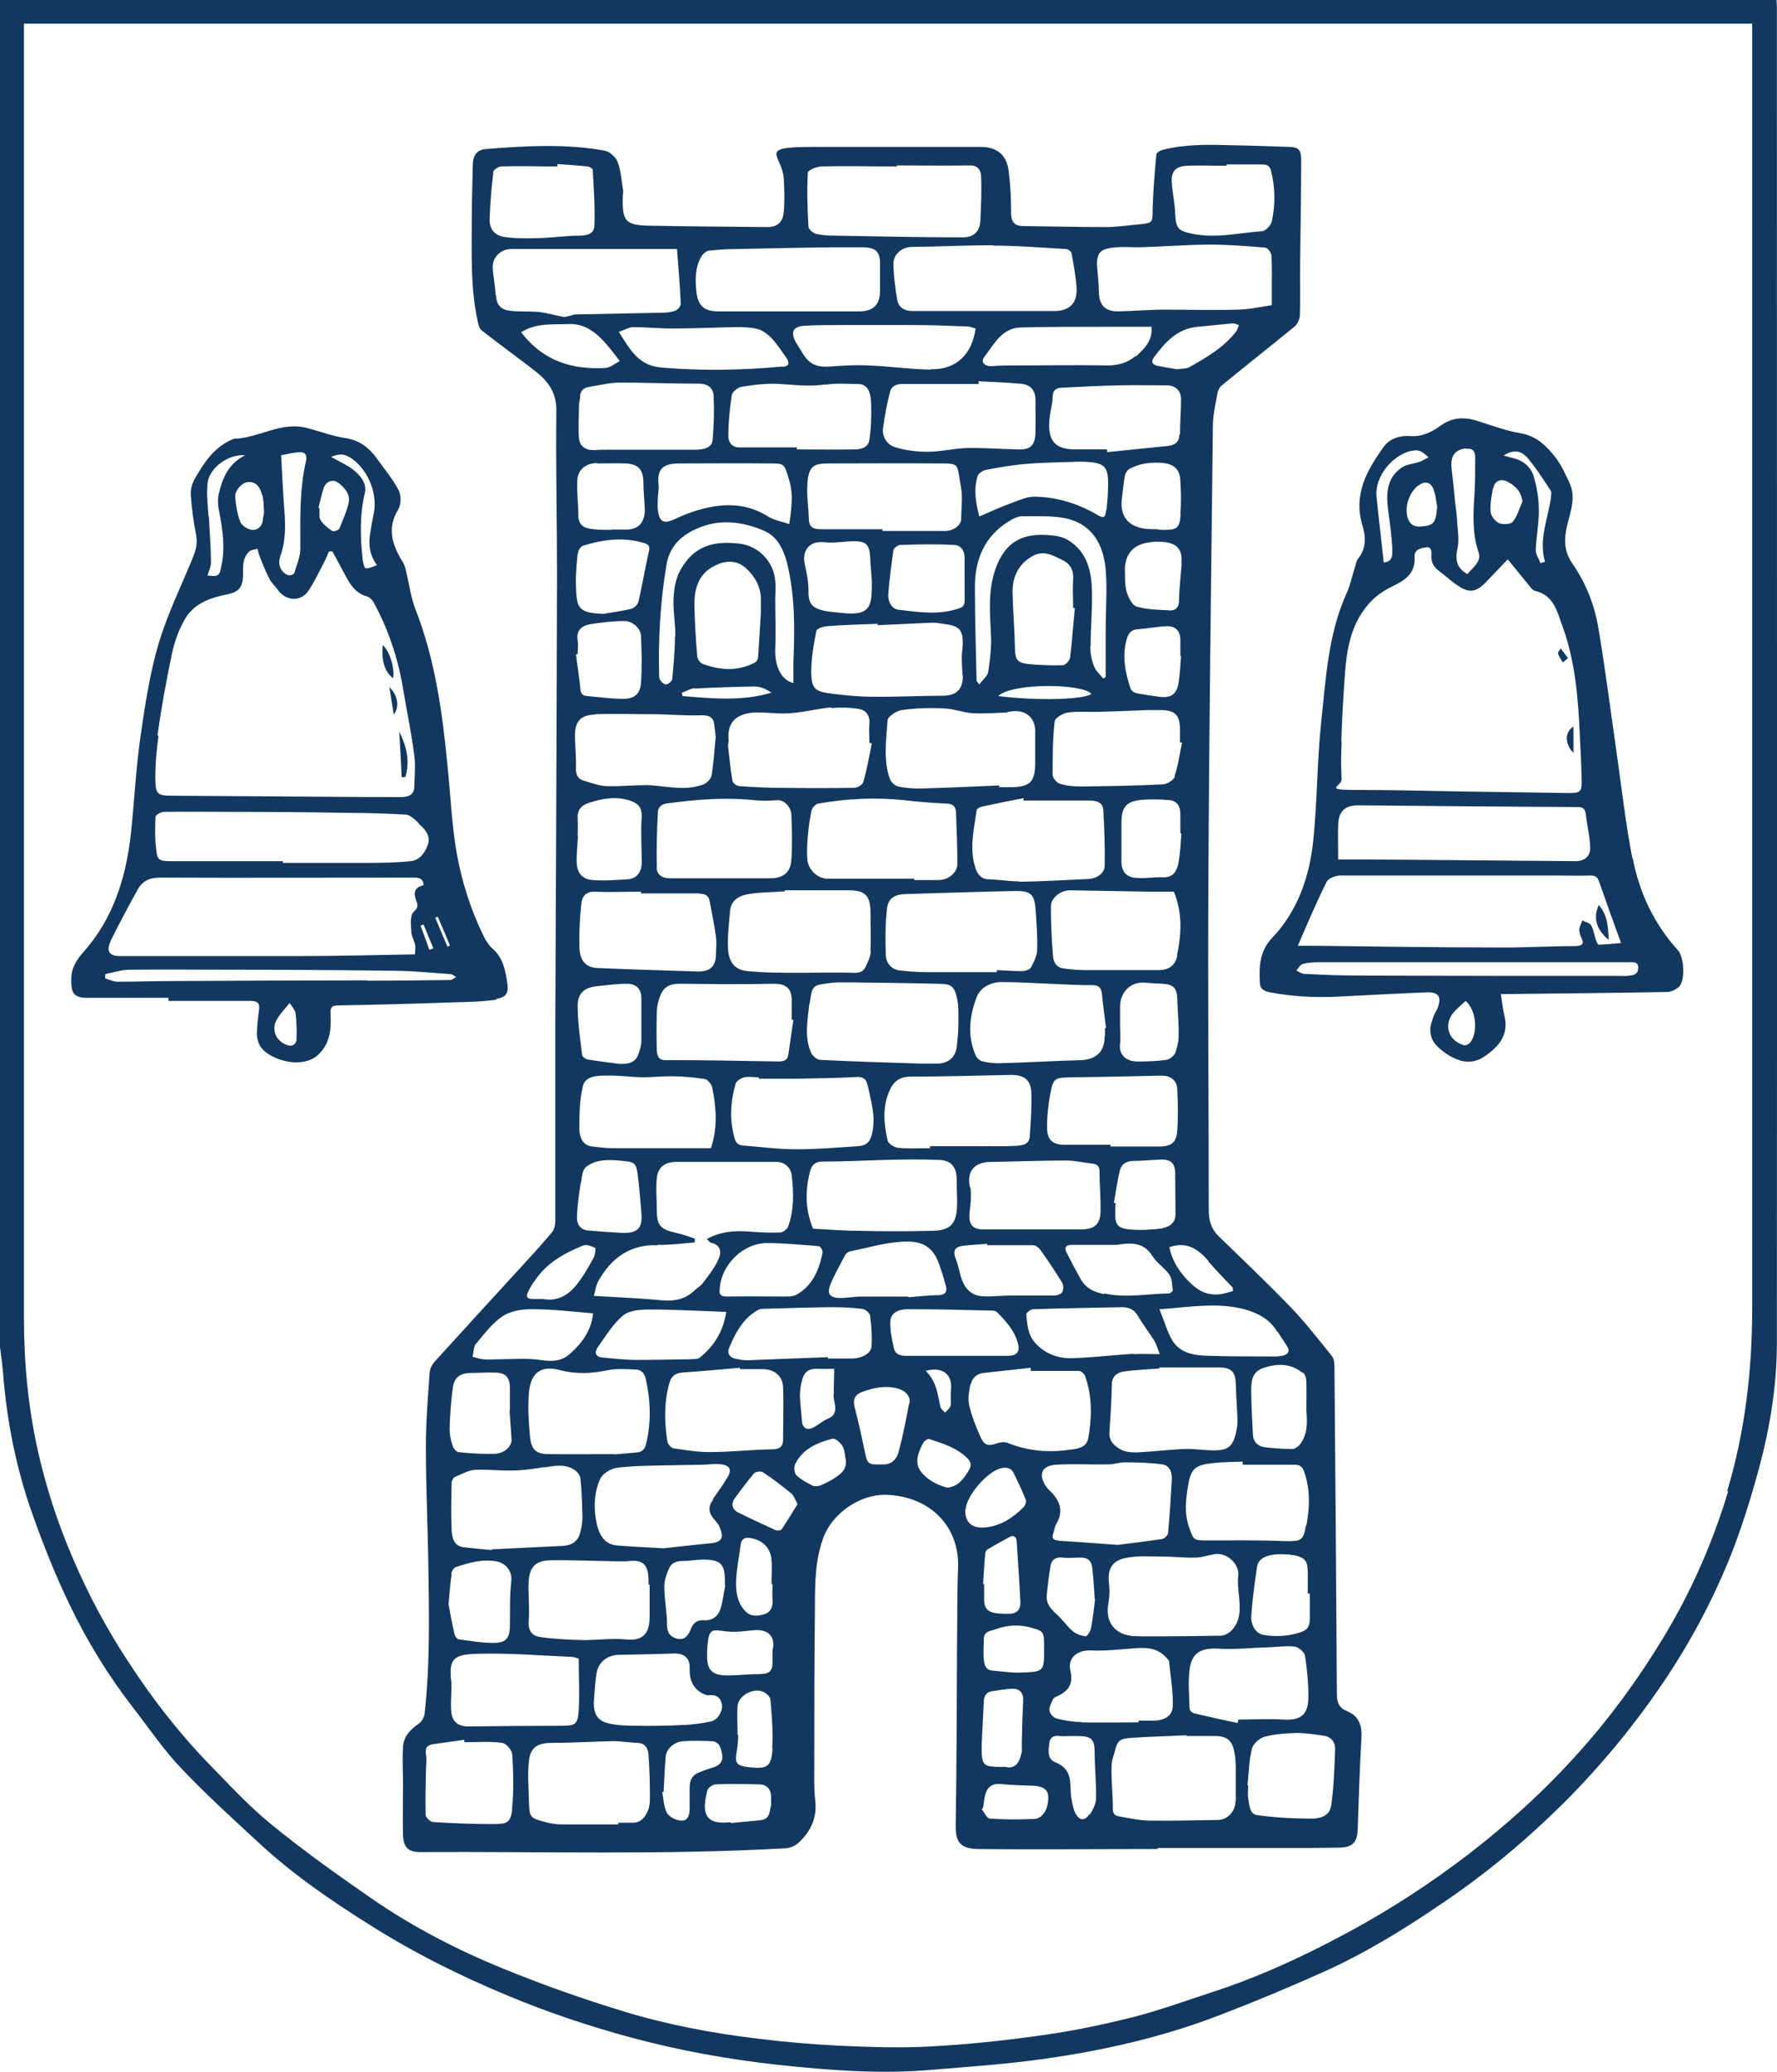 <?xml version="1.0" encoding="UTF-8"?>
<svg id="Layer_1" xmlns="http://www.w3.org/2000/svg" version="1.1" viewBox="0 0 686.41 800">
  <!-- Generator: Adobe Illustrator 29.3.1, SVG Export Plug-In . SVG Version: 2.1.0 Build 151)  -->
  <defs>
    <style>
      .st0 {
        fill: #12385f;
      }
    </style>
  </defs>
  <path class="st0" d="M686.36,3.31c0-.93,0-1.98-.13-3.31H0v520.09c.4,3.44.93,6.75,1.19,10.18,1.45,18.52,5.03,36.64,11.24,54.1,4.23,12.04,8.99,23.94,14.55,35.45,6.75,14.02,14.95,27.38,24.6,39.81,6.08,7.8,11.64,16.14,18.52,23.28,9.39,9.92,19.58,19.18,29.76,28.57,12.96,12.04,27.51,22.09,42.46,31.48,17.06,10.85,35.05,19.84,53.83,27.64,15.48,6.48,31.35,11.77,47.49,16.14,18.65,5.03,37.7,8.47,56.88,10.58,19.97,2.12,40.08,3.7,60.18,1.85,15.87-1.32,31.75-2.38,47.49-4.89,21.82-3.31,43.25-8.47,63.89-16.53,13.09-5.03,26.06-10.45,38.76-16.14,16.27-7.27,31.61-16.67,46.29-26.72,16.93-11.38,32.54-24.47,46.96-38.76,14.55-14.55,27.64-30.42,39.15-47.62,9.66-14.42,17.72-29.5,24.34-45.5,4.76-11.64,8.6-23.94,11.9-36.11,4.23-15.74,6.88-31.88,6.88-48.15.13-171.82,0-343.64,0-515.46M667.57,575.78c-6.08,20.11-14.42,39.15-25.4,57.14-9.66,15.87-20.5,30.69-32.94,44.44-12.7,14.15-26.72,26.85-41.8,38.49-14.81,11.38-30.29,21.43-46.69,30.29-16.93,9.13-34.26,17.2-52.64,23.15-10.18,3.31-20.24,7.01-30.69,9.66-11.11,2.78-22.35,5.16-33.6,6.75-14.55,2.12-29.36,3.7-44.05,4.5-11.77.66-23.54.26-35.32-.26-10.71-.53-21.43-1.45-32.14-2.78-17.46-2.12-34.92-5.42-51.72-10.58-15.61-4.76-30.95-10.18-46.16-16.4-17.86-7.27-35.05-16.14-50.92-27.12-13.36-9.26-26.59-18.65-39.15-28.97-8.6-7.01-16.14-15.34-23.94-23.28-11.64-12.04-21.82-25.26-30.95-39.28-8.33-12.7-15.48-26.06-21.43-40.08-5.82-13.49-10.32-27.38-13.49-41.67-3.7-16.67-5.29-33.73-5.29-50.92V9.13h667.57v496.28c0,23.94-2.78,47.49-9.66,70.37"/>
  <g>
    <path class="st0" d="M520.62,660.83c-3.97-1.45-4.23-4.1-4.23-7.41-.26-41.93-.53-83.86-.93-125.79,0-1.32-.13-3.04-1.06-4.1-5.03-6.22-9.92-12.57-15.48-18.39-9.13-9.52-18.65-18.52-28.17-27.78-2.91-2.78-3.84-6.22-3.84-9.92,0-42.59-.4-85.18-.13-127.77.26-58.46,1.06-116.8,1.72-175.26,0-3.57.79-7.27,1.45-10.85.26-1.59.66-3.7,1.85-4.63,9.39-7.67,18.91-15.21,28.31-22.88,1.06-.93,1.85-2.78,1.98-4.1.26-7.14,0-14.29.13-21.43.13-12.96.4-25.79.4-38.76,0-3.97-1.06-4.89-4.5-5.03-7.67-.26-15.34-.53-23.02-.66-8.73-.26-17.59-.4-26.19,1.85-.93.26-2.12,1.06-2.25,1.72-.66,7.41-1.32,14.81-1.45,22.22,0,3.57-.13,4.23-3.84,4.63-4.76.4-9.52,1.19-14.29,1.19-10.58,0-21.3-.26-32.01-.4-3.44,0-4.63-1.98-4.5-5.42,0-5.16-.26-10.45-.93-15.61-.66-6.35-4.5-9.52-10.71-9.52h-65.08c-21.69,0-11.77,2.91-11.11,12.17.26,4.36.4,8.6,0,12.96-.4,4.23-2.65,5.95-6.88,5.82-14.95-.13-29.76-.26-44.71-.53-9.52-.13-10.85-1.59-10.58-11.24,0-.79.26-1.59.13-2.38-.66-3.7-.79-7.54-2.12-10.98-.66-1.85-3.04-3.97-4.89-4.36-15.21-2.78-30.55-1.85-45.9-.66-3.57.26-5.03,2.38-5.16,6.08-.13,7.27-.4,14.42-.4,21.69,0,13.09-.53,26.19,2.38,39.15.26,1.06.53,2.25,1.19,2.91,6.88,5.42,14.02,10.58,21.03,16,4.89,3.84,8.2,8.33,8.07,15.21-.26,21.03.26,42.06.26,63.09-.13,57.8-.4,115.47-.66,173.28v76.45c0,1.59-.4,3.44-1.32,4.5-4.23,5.03-8.73,9.92-13.23,14.81-10.71,11.64-21.43,23.41-32.14,35.18-.93,1.06-1.72,2.65-1.85,4.1-.66,9.52-1.45,19.05-1.45,28.57,0,14.81.66,29.63.93,44.31.26,19.71.79,39.42-1.45,58.99-.13,1.32-1.19,3.04-2.38,3.84-3.31,2.25-5.82,5.03-5.95,9.13-.26,4.63,0,9.26,0,14.02,0,6.48-.13,12.83,0,19.31.13,5.29,1.98,7.01,6.75,7.01,46.96-.26,93.91,1.19,140.74-1.45,1.98,0,4.23-1.06,5.56-2.38,4.5-4.23,6.88-9.39,6.22-15.74-.26-2.38-.4-4.89-.4-7.27,0-22.49,0-44.97.26-67.46,0-9.13,0-18.39,3.31-27.25,3.57-9.39,14.15-16.67,24.21-16.4,17.06.53,28.31,12.3,27.78,28.04-.4,9.39-.26,18.91-.4,28.31-.13,23.81-.13,47.62-.53,71.43,0,5.82,1.32,8.86,8.6,8.99,23.15.26,46.29,0,69.44,0v-.4h51.72c5.95,0,12.04,0,17.99-.13,5.56,0,7.41-1.98,7.54-7.27.4-11.9.79-23.81,1.45-35.58.26-4.5-1.32-8.2-5.29-9.66M505.41,615.33h.53v7.67c.13,5.16-.26,6.48-5.29,7.8-3.97,1.06-8.33,1.19-12.43.53-3.31-.53-5.03-3.97-4.89-7.14.4-6.48,1.32-12.96,2.25-19.31.53-3.04,3.44-4.1,5.95-4.5,2.65-.4,5.56-.26,8.2.13,4.5.93,5.42,2.25,5.42,6.88v7.94M504.48,589c-1.06,6.08-1.98,6.22-8.47,6.08-9.92-.4-19.84-.26-29.63-.26-5.42,0-5.29,0-7.14-5.29-1.85-5.42-1.19-10.71-.26-16.14,1.06-6.48,2.91-7.8,10.05-8.47,3.7-.4,7.27-.4,10.98-.53v1.19h19.97c1.98,0,3.04.66,3.7,2.51,2.51,6.88,2.25,14.02.93,21.03M408.85,594.82c-1.85,0-2.78-.79-1.98-2.78.4-1.19.53-2.65,1.19-3.7,2.78-4.63,1.45-8.6-1.98-12.17-.66-.66-1.32-1.19-1.85-1.98-3.31-4.63-1.98-8.2,3.57-8.6,6.75-.4,13.49,0,20.24-.13,2.25,0,4.36-.79,6.48-.79,4.76,0,9.66.13,14.42.79,2.91.4,3.84,3.17,3.7,5.82-.4,6.88-.79,13.76-1.45,20.63,0,.93-1.45,2.25-2.38,2.38-6.35.93-12.7,1.72-17.06,2.25-8.99-.66-15.87-1.19-22.88-1.59M423,617.44c-.4,3.17-.79,7.27-1.59,11.38-.26,1.19-1.45,3.04-2.12,3.04-1.72-.26-3.7-.93-4.89-1.98-2.38-1.98-4.1-4.76-6.48-6.75-2.25-1.98-3.97-4.23-3.57-7.41.4-3.7.79-7.41,1.45-11.11.4-2.25,1.85-3.44,4.5-3.17,2.38.26,4.89,0,7.27,0,2.78,0,4.1,1.45,4.36,4.1.4,3.7.66,7.27.93,11.9M394.57,676.7c-.66,4.23-2.78,6.48-6.22,5.56h-.93c-8.07,0-8.33-.26-8.2-9.26.26-4.76.53-10.18.79-15.74,0-2.25.93-3.97,3.31-4.23,2.65-.4,5.42-.93,8.07-.93,2.38,0,3.97,1.59,3.84,4.36-.26,5.16-.4,10.32-.53,15.61v4.63M379.75,611.62c.26-3.7.4-7.54.79-11.24,0-.79.26-1.72.79-1.98,2.78-1.72,5.69-3.31,8.6-4.89,1.72-.93,2.65,0,2.78,1.59.53,7.94,1.06,15.74,1.45,23.68,0,3.17-1.72,4.5-4.89,4.36-1.19,0-2.38,0-3.7-.13-4.23-.4-5.56-1.98-5.42-6.08v-5.29h-.13M393.51,645.88c-3.44,0-6.88-.53-10.18-.79-2.78-.26-3.04-2.38-3.31-4.23-.26-2.65,0-5.29,0-7.94,0-3.17,2.65-3.04,4.63-3.84,4.76-1.72,9.52-1.85,14.29-.4,2.25.66,3.31,1.06,3.84,2.12s.53,2.78.53,5.95v.26c0,8.47,0,8.6-9.79,8.86M349.86,523.53c-2.25,0-3.97-.66-4.5-2.65-.79-3.44-1.59-7.14-1.45-10.58.13-3.7,3.7-4.76,6.61-4.76,10.98,0,21.82.26,32.8.53.66,0,1.45.26,1.85.66,3.7,3.7,7.14,7.54,8.2,12.83.53,2.51-.93,3.97-3.84,3.97h-39.68M367.05,542.97c-.13.93-1.32,1.72-1.98,2.51-.66-.79-1.72-1.45-1.85-2.38-1.06-4.76-1.45-9.79-5.69-13.76,6.75-1.85,10.58,1.59,9.79,7.67-.26,1.98.13,3.97-.13,5.95M280.15,612.28c-.66,3.04-.93,6.08-1.85,8.99-.93,2.91-3.31,4.63-6.35,4.36-2.91-.13-4.23,1.19-5.16,3.57-.93,2.38-2.38,4.23-5.16,3.57s-3.97-2.38-3.97-5.42c0-4.89-1.06-9.79-1.06-14.81,0-2.25.79-4.5,1.72-6.61.79-2.25,2.65-3.17,5.29-3.17s5.29-.53,7.94-.53c6.75,0,8.47,1.59,8.47,8.33v1.72h.4M275.52,578.95c-2.12,3.04-2.12,5.16,1.19,8.73,1.19,1.32,1.98,3.44,2.12,5.16,0,2.25-1.98,2.78-3.97,3.04-6.88.66-13.62,1.45-18.52,1.98-7.27-.4-12.43-.66-17.59-1.06-4.36-.26-6.88-2.78-8.2-8.2-1.32-5.95-1.19-12.04,1.32-17.59.93-1.98,4.1-3.97,6.48-4.23,5.95-.79,12.04-.79,18.12-.93,4.89-.13,9.79-.13,14.68-.26,2.51,0,5.03-.53,7.54-.13,3.17.4,4.1,2.12,2.38,4.89-1.72,2.91-3.7,5.69-5.69,8.47M174.2,648.79c-.53-7.41.13-9.92,9.66-10.18,12.43-.4,24.87.66,37.17,1.19.79,0,1.45.4,2.51.66,0,6.88.4,13.49,0,20.11-.4,5.42-1.45,5.82-6.75,5.82-12.04,0-23.94.13-35.98.26-3.7,0-6.08-1.72-6.48-5.56-.4-4.1.26-8.2,0-12.3M208.72,632.12c-3.17-.4-4.76-2.38-4.5-6.08.4-5.16-.26-10.45,0-15.61.4-5.42,2.78-7.8,8.2-7.94,8.6-.13,17.33.26,25.93.4h3.7c6.22-.93,8.47,1.06,8.47,7.67v1.32h.4v12.57c0,5.42-1.85,9.39-9.13,8.6-5.42-.53-10.98.26-16.4.26-5.56-.13-11.24-.4-16.67-1.19M437.82,522.74c-7.94.53-15.74,1.45-23.68,1.72-5.56.13-10.58-1.72-14.42-6.08-2.78-3.17-2.91-7.14-3.31-10.85,0-.66,1.72-1.98,2.65-1.98,11.38-.4,22.88-.53,34.26-.79,2.91,0,4.89.93,6.35,3.57,1.85,3.17,4.23,6.22,6.22,9.39.79,1.32,1.19,2.91,2.12,5.16-3.97,0-7.14-.13-10.18,0M470.75,528.03c5.03,0,6.48,1.72,6.61,6.48.13,4.76.53,9.52.66,14.29,0,1.45-.26,2.91-.53,4.23-1.32,5.56-3.04,7.01-8.6,7.01-3.7,0-7.54-.66-11.24-.53-6.22.26-12.57,1.06-18.78,1.32-1.98,0-4.1-.13-5.82-1.06-2.51-1.32-4.76-3.31-4.5-6.75.4-6.08.79-12.17.93-18.25,0-3.17,1.85-4.76,4.5-5.16,4.63-.66,9.26-.79,13.89-1.19v-.4h22.88M359.38,443.37c-4.1,0-8.2.26-12.3-.13-1.59-.13-3.97-1.59-4.23-2.91-1.45-6.48-2.12-13.09.93-19.58,1.59-3.44,4.1-5.03,8.07-5.03,12.83,0,25.79-.4,38.62-.66,5.29,0,7.8,1.98,7.94,7.27.13,5.56-.26,11.11-.66,16.67-.26,3.04-3.04,3.31-5.16,3.44-4.36.26-8.86.13-13.36.13h-19.97v.66M270.1,345.1c2.12,0,3.57.66,3.97,2.65.93,4.76,1.85,9.39,2.51,14.15.26,2.12,0,4.23,0,6.35,0,4.89-2.25,7.01-7.27,6.88-12.7-.4-25.53-.79-38.23-1.32-4.76-.13-7.14-2.65-7.27-8.33-.13-5.56.13-11.24.79-16.93.26-2.25,1.72-4.36,5.03-4.23,5.95.26,12.04,0,17.99,0v.66h22.62M260.71,245.76c0,5.56-.53,10.98-1.06,16.53,0,.79-1.98,2.25-2.65,1.98-1.06-.26-2.38-1.85-2.38-2.78-.4-14.42.4-28.84,2.78-43.12,1.06-6.75,4.89-10.98,10.98-13.89,8.99-4.23,17.72-3.31,26.59.4,5.29,2.25,7.54,7.01,8.99,12.3,3.17,12.7,3.04,25.53,2.51,38.36v8.2c-5.56-1.32-7.27-8.07-7.01-13.36.26-6.22,0-12.3,0-18.52,0-2.51.26-5.03,0-7.54-.53-7.27-6.35-13.62-14.02-14.42-9.39-1.06-17.33.53-22.75,10.45-1.72,3.17-2.38,7.14-2.51,10.85-.26,4.89.79,9.66.66,14.55M254.36,186.9c-.53-5.69,1.59-7.94,8.07-7.94,11.64,0,23.28-.13,34.92,0,5.56,0,5.56.13,7.14,5.29,1.72,5.16,1.72,9.13.4,18.12-2.78-.93-5.69-1.45-7.94-2.78-8.47-5.42-17.46-5.42-26.72-2.78-3.44.93-6.88,2.38-10.05,3.84-3.7,1.59-5.29.93-5.95-2.91-.26-1.59-.26-3.31-.13-5.03,0-1.85.53-3.84.26-5.56M426.71,399.99c0,6.08-3.17,9.13-9.26,9.39-10.58.26-21.03.93-31.61,1.19-2.12,0-4.5-.26-6.48-.79-1.06-.26-2.25-1.45-2.65-2.65-3.17-7.54-2.12-15.21.66-22.35,1.45-3.57,5.42-5.56,9.52-5.56,6.22,0,12.43.4,18.65.66,5.56.26,10.98.53,16.53.53,2.38,0,3.31,1.06,3.57,3.31.4,4.36,1.06,8.86,1.59,13.23h-.4v3.04M319.43,339.28c-3.44,0-7.14-3.31-7.54-7.14-.26-2.91-.13-5.95.13-8.99.26-3.44.79-6.88,1.45-10.18.26-1.06,1.59-2.51,2.51-2.65,11.11-1.98,22.22-2.51,33.46-1.32,5.42.66,10.98,1.06,16.53,1.32,2.25.13,3.17,1.19,3.31,3.31.26,6.61.53,13.36.53,19.97,0,3.31-3.31,6.08-7.01,6.22h-9.66v-.53h-33.6M336.37,367.05c0,2.12-1.06,4.23-1.98,6.22-.93,2.12-2.78,2.51-5.29,2.38-6.61-.26-13.23,0-19.97,0s-13.49,0-20.24-.66c-4.89-.4-7.27-3.17-7.67-8.47-.26-4.89.4-9.92.79-14.81.4-4.36,3.84-5.95,7.27-6.48,4.63-.79,9.26-.66,13.89-1.06v-.4h24.6c6.48,0,8.47,2.12,8.47,8.6,0,4.89.26,9.79,0,14.68M371.95,260.84c0,5.29-2.38,7.67-7.54,7.8-9.13,0-18.25.53-27.25.4-5.29,0-10.58-.53-15.87-1.19-6.48-.79-7.8-1.85-7.94-8.2,0-5.29.93-10.71,1.98-16,.13-.93,2.65-1.72,4.1-1.85,6.48-.53,13.09-.66,19.58-.93v.53c6.88-.26,13.76-.66,20.63-.93h1.72c7.8,1.19,11.51.53,10.32,10.85-.4,3.17,0,6.48.13,9.66M342.58,351.05c.53-4.36,3.04-5.69,7.41-5.82,14.15-.4,28.44-.93,42.59-1.19,5.42,0,7.01,1.32,7.41,6.88.4,5.16.79,10.45.66,15.61,0,2.38-1.19,4.76-2.38,7.01-.53.93-2.38,1.45-3.57,1.45-3.17,0-6.48-.26-9.66-.4v.79h-26.98c-3.57,0-7.14-.26-10.58-.66-3.17-.4-5.16-2.91-5.29-5.56-.26-5.95-.26-12.04.4-17.86M393.64,340.33c-3.84,0-7.67-.66-11.64-.79-2.91,0-4.36-1.85-5.16-4.23-2.51-7.41-.66-14.95.4-22.35,0-.66,1.19-1.32,1.98-1.45,5.29-1.19,10.71-2.25,16.14-3.31v.93h25.4c2.78,0,5.16.66,5.42,3.57.4,7.14.66,14.29.53,21.56,0,3.04-3.17,5.03-6.35,5.16-8.86.4-17.72.93-26.59,1.06M414.67,234.78h.53c-.66,6.35-1.06,12.83-1.85,19.18-.13,1.06-1.85,2.91-2.78,2.91-4.63.13-9.26,0-13.89-.53-3.97-.53-4.5-1.98-4.63-5.95-.13-7.27-.79-14.55-.93-21.82,0-6.08,2.38-10.85,7.8-13.89,4.23-2.38,7.94-.13,11.51,1.59,3.04,1.45,4.36,3.97,4.1,7.54-.26,3.7,0,7.27,0,10.98M421.55,267.98c-3.31,2.25-21.3,2.65-35.98.79,5.56-5.29,33.33-4.76,35.98-.79M421.28,249.6c0-7.01.66-14.02.53-20.9-.13-7.94-1.72-15.61-9.39-20.24-1.85-1.06-4.1-1.59-6.22-1.72-10.98-1.19-17.99,2.25-21.82,13.36-2.78,8.33-1.98,16.8-1.59,25.4.26,4.63-.4,9.26-1.06,13.89-.26,1.72-2.12,3.04-3.44,4.89-.66-.93-1.06-1.19-1.06-1.45-.26-12.04-.66-24.07-.66-36.11,0-10.45,3.57-19.58,13.09-25.4,1.59-1.06,3.57-1.98,5.42-1.98,5.56,0,11.11-.26,16.53.79,10.32,2.25,14.55,10.05,15.48,19.71.66,7.67,0,15.48,0,23.28v18.25c-.26.26-.53.4-.93.66-1.19-1.59-2.91-2.91-3.57-4.76-.93-2.38-1.45-5.16-1.45-7.8M427.24,197.08c-.26,3.04-1.06,3.17-3.84,1.45-7.41-4.23-15.34-6.61-23.81-6.75-3.04,0-6.08,1.45-8.99,2.51-4.1,1.45-8.07,3.31-12.3,5.16-1.45-5.42-2.25-10.58-.66-15.61.26-1.06,1.98-2.12,3.17-2.38,5.42-1.06,10.85-1.98,16.27-2.38,6.35-.53,12.57-.53,18.91-.79h3.04c7.67.4,9.13,1.72,8.99,9.26,0,3.17-.26,6.35-.66,9.52M389.14,274.86c.93,0,1.72-.26,2.65-.26,4.63-.26,8.07,2.78,8.07,7.54v12.96c-.13,6.75-1.98,8.6-8.6,8.86h-5.29v-.66c-10.32.4-20.5.93-30.82,1.19-2.78,0-5.56-.26-8.2-.79-1.19-.26-2.65-1.59-3.17-2.78-2.65-7.41-1.45-15.21-.93-22.75,0-1.45,3.44-3.7,5.42-3.97,5.29-.79,10.85-.93,16.27-.66,3.7.13,7.41,1.59,11.11,1.85,4.5.26,8.99-.13,13.49-.26M372.61,223.54h0v8.33c0,1.98-.79,2.65-2.51,3.17-7.67,2.51-15.34,1.32-23.02.4-2.65-.26-4.1-3.17-3.97-5.82.4-5.69,1.19-11.38,1.98-17.06,0-.79,1.59-1.98,2.51-2.12,7.01-.26,13.89-.4,20.9,0,2.38,0,4.1,1.98,4.1,4.89v8.33M371.29,200.39c0,2.38-3.04,4.63-6.08,4.63h-24.34v-.66h-23.68c-2.91,0-4.63-.66-4.76-3.84-.13-5.16-1.06-10.32-.4-15.34.66-5.29,2.65-6.22,7.94-6.22,13.89,0,27.78-.13,41.67,0,9.52,0,7.8-.26,9.52,8.86.79,4.1.13,8.33.13,12.57M318.51,209.39c3.84.4,7.67-.4,11.64-.4,4.36,0,5.69,1.45,5.95,5.82.13,3.44.53,6.88.66,9.66,0,9.26,0,13.62-11.9,12.17-2.51-.26-5.16-.4-7.54-1.06-4.23-1.19-5.16-3.31-5.03-7.8,0-3.17-.66-6.35-1.32-9.39-1.32-5.16,1.06-9.79,7.67-8.99M321.15,273.4c3.57-.26,7.27-.26,10.85.4,2.65.53,4.1,2.65,3.84,5.82-.26,2.38,0,4.89,0,7.27.26,0,.66.13.93.13-1.06,5.03-1.85,10.05-3.31,14.95-.26,1.06-2.25,2.25-3.57,2.25-9.26.13-18.65.13-27.91,0-5.42,0-10.85-.26-16.27-.66-1.06,0-2.65-1.19-2.78-1.98-.79-4.5-1.19-9.13-1.72-13.76,0-.66.26-1.32.26-1.98-.79-7.01,3.17-10.45,10.32-10.71,4.5-.13,9.13.66,13.62.26,5.29-.4,10.45-1.72,15.61-2.25M293.77,236.9h.13c-.4,5.69-.66,11.24-1.06,16.93,0,.79-.79,1.85-1.45,2.12-6.48,3.31-13.23,2.91-19.97.4-1.06-.4-2.12-1.98-2.12-3.17-.53-6.35-.93-12.83-1.06-19.31-.13-7.01,1.85-13.09,9.13-16,4.1-1.72,8.07-1.19,11.24,1.98,3.57,3.44,5.56,7.67,5.29,12.7v4.36M268.38,265.87c7.8-.4,15.48-.66,23.28-.79,2.12,0,4.36,1.06,6.35,2.38-11.51,3.44-22.88,2.25-34.39,1.32,0-.4-.13-.79-.26-1.32,1.72-.53,3.31-1.59,5.03-1.72M291.39,308.99c2.91.26,5.82.26,8.6,0,3.31-.26,5.56,3.04,5.69,5.42.26,5.82.4,11.77,0,17.59-.26,4.89-3.17,7.14-8.07,7.14h-39.02c-2.78,0-4.89-1.45-4.89-3.97-.13-7.01,0-14.15.4-21.16,0-2.38,1.32-3.57,3.97-3.84,10.98-1.45,21.96-2.38,33.2-1.19M230.55,380.81c3.84-.4,7.67-.93,11.64-.93,3.7,0,5.56,2.12,5.56,5.56v16.27c0,1.85-.53,3.7-1.19,5.42-1.19,3.44-4.1,3.7-7.14,3.7-4.1-.53-8.33-1.06-12.43-1.72-.79-.13-1.98-1.06-2.12-1.72-.79-6.35-1.72-12.7-1.72-19.05,0-4.89,2.65-7.01,7.41-7.54M225.13,419.43c.93-3.97,5.56-4.1,8.99-4.1,4.63-.13,9.26.53,13.89.66,3.57,0,7.27-.4,10.85-.4,4.5,0,8.99.4,13.36,1.06,1.19.13,2.65,2.12,2.91,3.31,1.45,7.54,2.25,15.08-.53,23.41h-38.23c-2.51,0-5.03-.4-7.54-.66-3.84-.4-4.89-3.57-5.03-6.35,0-5.56,0-11.38,1.32-16.67M257.14,409.38c-2.91,0-3.31-1.85-3.44-3.84-.13-4.76-.13-9.52,0-14.29,0-1.72.26-3.57.79-5.16,1.45-5.03,3.84-6.35,8.99-6.22,11.77.13,23.54.26,35.32,0,4.76,0,7.27,1.59,7.01,7.27v6.61h.66c-.66,4.5-1.32,9.13-1.98,13.62-.26,1.98-1.72,2.51-3.7,2.51-14.55-.26-29.1-.53-43.65-.53M284.12,418.51c.26-1.06,1.98-2.12,3.31-2.51,1.85-.4,3.7,0,5.69,0v.53h14.95c7.67-.13,15.34-.26,22.88-.66,2.65-.13,3.7.93,4.23,3.31,1.32,6.22,3.31,12.3,1.59,18.91-.79,3.17-2.51,4.36-5.42,4.5-7.8.53-15.74,1.19-23.54,1.19s-13.89-.93-20.77-1.45c-1.98-.13-2.78-1.06-3.31-2.91-1.98-7.01-1.59-14.02.4-20.9M316.92,409.25c-1.32,0-3.04-1.45-3.57-2.65-2.51-5.56-1.59-11.51-.93-17.33,0-.79.26-1.45.4-2.25.93-6.48,1.06-6.61,7.67-7.41,2.91-.4,5.95-.26,8.99-.26,10.98.13,21.96.26,32.94.53,4.89,0,6.22.79,7.27,5.69.66,2.91.53,6.08.53,9.26s-.26,5.56-.53,8.33c-.26,4.89-3.17,7.67-8.07,7.54h-5.95c-12.96-.4-25.93-.79-38.89-1.45M374.72,458.58c-1.45-6.08,1.45-9.79,7.8-9.92,9.79-.13,19.58-.53,29.23-.53,3.44,0,6.75.79,10.18,1.19,1.72.13,2.78.93,2.78,2.91,0,5.16.53,10.45.4,15.61-.13,5.03-2.51,6.88-7.54,6.88h-37.96c-3.44,0-5.16-1.59-5.16-5.03,0-1.98.4-3.97.53-5.95,0-1.72.13-3.57-.13-5.16M381.34,480.28v.53h17.59c.93,0,2.12.79,2.78,1.59,3.04,4.23,5.95,8.6,8.6,12.96.53.93.53,2.65,0,3.57-.4.79-1.98,1.32-3.04,1.32h-16.67c-3.84,0-7.54.53-11.24.26-4.5-.26-7.01-3.44-8.2-7.54-.66-2.38-1.19-4.89-2.12-7.27-1.06-2.91,0-4.23,2.78-4.63,3.17-.4,6.35-.53,9.66-.79M426.57,499.72c-3.97-.79-7.14-2.25-9.13-5.82-1.85-3.31-3.7-6.75-5.42-10.18-1.06-2.12-.26-3.04,2.12-3.04h17.33c6.88-1.19,10.71-.26,13.62,4.23,1.72,2.78,4.76,4.63,6.61,7.27,1.06,1.59,1.06,3.97,1.32,6.08,0,.4-1.06,1.19-1.59,1.19-8.33.13-16.53,1.85-24.87,0M449.19,474.32c-4.23.53-8.6.79-12.83.4-4.89-.4-5.82-2.12-5.56-7.14,0-.93,0-1.98.13-3.04-.26,0-.53,0-.66-.13.79-4.23,1.32-8.6,2.38-12.7.66-2.38,2.65-3.44,5.42-3.44,3.57,0,7.01-.4,10.58-.53,3.7,0,5.29,1.59,5.29,5.29,0,5.29.13,10.58.13,15.87,0,3.17-2.25,4.89-5.03,5.29M447.34,442.71h-18.39v-.66h-17.59c-4.36,0-6.75-1.59-6.88-6.08s.4-9.13,1.19-13.49c1.19-6.22,1.72-6.35,8.07-6.48,11.64-.13,23.28-.4,34.92-.66,3.31,0,5.82,1.59,6.08,5.03.26,5.42.4,10.85,0,16.27-.4,4.76-2.38,6.08-7.27,6.08M453.82,406.73c-.4,1.06-1.98,2.25-3.17,2.51-3.7.53-7.54.66-11.24.66s-7.41-1.98-6.75-7.01c.26-2.12,0-4.5,0-6.61h0v-7.94c.26-5.82,4.5-9.52,10.18-8.86,2.12.26,4.23.26,6.35.4,4.1.26,5.42,1.72,5.56,5.82.13,4.76.66,9.52.53,14.29,0,2.38-.66,4.76-1.45,7.01M454.75,369.04c-.79,3.84-3.31,5.56-7.14,5.56h-28.31c-2.91,0-5.69-.26-8.6-.66s-3.84-2.78-3.97-5.03c-.53-6.35-.79-12.57-.79-18.91,0-3.31,3.7-6.22,7.41-6.22,10.32.13,20.63.4,30.95.53h9.13c3.44,8.33,2.91,16.53,1.19,24.73M455.28,332.93c-.66,3.17-1.85,6.08-6.22,5.82-3.31-.13-6.61.53-9.92.26-3.97-.13-5.95-2.51-5.95-6.08v-15.21c0-6.08,1.85-8.33,7.8-8.86,3.57-.26,7.27-.26,10.85.13,2.78.26,4.1,2.38,4.1,5.16v7.67h.4c-.26,3.57-.4,7.27-1.06,10.85M453.82,299.86c-.53,1.45-3.17,3.04-4.89,3.04-10.58.53-21.03.66-31.61.79-2.65,0-5.42-.26-7.94-1.06-1.19-.4-2.78-2.25-2.78-3.44,0-6.88,0-13.76.79-20.63.13-1.32,3.17-3.17,5.16-3.44,3.7-.53,7.54-.13,11.24-.26,6.48-.13,12.83-.4,19.31-.66h5.69c5.16.13,6.88,1.98,7.01,7.14v5.29c.26,0,.53.13.79.13-.93,4.36-1.45,8.73-2.91,12.96M456.2,253.3c-.26,3.44-.4,6.88-.93,10.18-.66,4.63-3.04,6.22-7.54,5.56-2.91-.4-5.69-.79-8.47-1.32-.93-.13-2.25-.93-2.51-1.72-2.12-6.35-3.44-12.83-1.45-19.44.66-2.12,1.72-3.44,4.1-3.57,3.84-.26,7.67-1.06,11.51-1.19,3.17,0,4.89,1.85,5.03,4.89v6.61h.4M456.47,217.45c-.4,4.89-.93,9.66-1.06,14.55,0,2.51-1.32,3.84-3.57,3.7-4.23-.26-8.6-.26-12.7-1.45-1.85-.53-3.31-3.57-3.97-5.82-.79-2.78-.53-5.95-.66-8.86.26-6,3.48-9.39,9.66-10.18,1.59-.26,3.31-.26,5.03-.13,5.56.4,7.67,3.04,7.14,8.33M456.07,198.54c-.4,5.56-1.45,6.08-6.88,6.08-.79,0-1.59-.13-2.25-.26h0c-1.72,0-3.31,0-5.03-.26-6.22-.93-9.26-4.89-8.6-11.24.4-3.04.66-6.08,1.19-9.13.13-.93.93-2.12,1.72-2.65,4.23-2.25,8.73-2.78,13.49-2.25,3.97.53,6.08,2.65,6.22,6.75.26,4.23.4,8.6,0,12.83M455.54,167.85c0,3.04-1.98,4.1-4.5,4.36-7.8.79-15.61,1.59-23.41,2.38v-1.06h-12.3c-8.99,0-10.85-4.5-9.79-12.96.26-2.38,1.06-4.76,1.06-7.14,0-2.51,1.06-3.57,3.17-3.7,7.54-.4,15.21-.79,22.88-.93,5.95-.13,12.04,0,17.99,0,3.44,0,5.56,1.98,5.56,5.42,0,4.5-.4,9.13-.4,13.62M438.61,137.43c-2.91,2.65-6.75,3.7-10.98,3.7-12.3-.26-24.73,0-37.04,0-2.38,0-4.89,0-7.27.26-3.17.13-4.76-1.59-2.91-3.84,3.7-4.76,6.61-10.98,14.02-11.11,10.85-.26,21.69-.26,32.67-.26h17.72c.53,5.56-3.04,8.6-6.08,11.51M393.9,148.14c3.97.26,5.95,2.25,6.08,6.08,0,4.23.13,8.47,0,12.7-.13,5.16-1.98,6.88-7.01,6.61-6.48-.13-12.83-.66-19.31-.53-5.16.13-10.32,1.45-15.48,1.45-4.1,0-8.33-.53-12.3-1.72-3.17-.93-5.29-3.97-4.76-7.54.66-4.63,1.45-9.26,2.65-13.76.53-2.38,2.51-3.17,4.89-3.17h29.36v-1.06c5.29.26,10.58.53,15.87.93M359.38,142.72c-7.94-.13-15.87-1.32-23.68-1.59-5.03-.26-9.92,0-14.95.4-5.42.4-8.33-.93-10.98-5.56-.79-1.32-1.59-2.51-2.38-3.84-2.12-3.97-1.06-6.08,3.44-6.35,4.63-.26,9.26-.26,14.02-.26h27.91c6.88,0,13.76.26,20.63.53,1.06,0,2.12.4,3.44.79-1.32,10.05-7.54,16-17.33,15.74M319.04,148.54c3.97-.66,8.2-.26,12.3-.26s5.03,3.44,5.16,7.8c.13,4.5,0,9.13-.66,13.62-.4,3.31-3.44,3.84-6.08,3.84-7.27.13-14.68,0-21.96,0v-.79h-22.35c-2.91,0-4.1-2.25-4.1-4.23,0-5.42.53-10.71,1.32-16,.26-1.32,2.38-2.91,3.84-3.17,5.03-.79,10.05-1.45,15.08-1.06,5.82.4,11.64,1.06,17.46.13M302.24,141.53c-15.61,1.45-31.08,1.72-46.69.4-9.13-.79-12.04-6.88-16.53-13.76,2.25-.79,3.97-1.85,5.56-1.85,5.03,0,10.05.53,15.21.53,8.07,0,16.14-.4,24.21-.53,2.91,0,6.08,0,8.86.79,1.85.53,3.7,1.98,5.16,3.44,2.12,2.25,3.84,5.03,5.69,7.54,1.45,2.12,1.06,3.31-1.32,3.57M269.83,148.14c3.57,0,5.69,1.59,5.82,4.76.26,5.69.13,11.51-.4,17.06-.26,3.04-3.57,3.57-6.22,3.7h-34.66c-1.59,0-3.17,0-4.76.13-3.44.13-5.56-1.45-5.95-4.36-.4-4.36,0-8.73,0-13.09,0-.93.4-1.98.4-2.91,0-2.25,1.06-3.57,3.17-3.97,4.1-.66,8.2-1.72,12.3-1.72,10.05,0,19.97.4,29.89.4M230.68,178.96c3.7,0,7.27-.13,10.98,0,5.03.26,6.75,2.38,6.88,7.27,0,3.57.4,7.14.53,10.58,0,5.29-2.78,7.94-7.94,7.67h-5.03v.13c-2.65,0-5.29,0-7.94-.4-2.91-.4-4.76-1.72-4.76-5.29,0-4.5-.66-8.99-.4-13.49.26-4.23,3.44-6.61,7.67-6.61M223.27,213.62c0-1.06,1.06-2.65,1.98-2.91,7.67-2.38,15.48-3.44,23.41-1.06,1.85.53,2.51,1.19,1.98,3.31-1.45,6.35-2.51,12.83-3.97,19.18-.26,1.19-1.59,2.65-2.78,2.91-3.44.93-7.14,1.32-10.71,1.98-10.32-.26-10.45-2.65-10.71-11.24-.13-3.97.26-7.94.66-11.9M223.14,252.64c0-1.72.26-3.57,0-5.29-.66-4.1,1.72-5.82,5.03-6.35,4.36-.66,8.73-1.19,13.09-1.19,3.04,0,6.22,2.78,6.35,5.82.26,5.95.4,11.9,0,17.86-.26,4.5-2.65,6.48-7.14,6.35-4.5,0-9.13-.66-13.62-1.06-1.59-.13-2.51-.66-2.65-2.65-.4-4.5-1.19-8.99-1.72-13.49h.66M230.02,275.79c7.27-.26,14.68,0,21.96,0,6.35,0,12.7.66,19.05.4,3.17,0,4.63.93,4.89,3.84.26,1.59.4,3.31.53,4.63-.53,5.16-.79,10.05-1.59,14.81-.26,1.32-1.85,2.91-3.17,3.44-2.65.93-5.56,1.45-8.47,1.32-4.36,0-8.86-.93-13.23-1.06-5.16,0-10.45.53-15.61.4-3.04-.13-6.22-1.32-9.26-2.25-1.85-.66-2.65-2.12-2.65-4.36.13-4.23-.26-8.47-.4-12.57,0-5.82,2.12-8.33,7.8-8.47M223.14,322.87c0-1.59.13-4.1,0-6.61-.26-3.31,1.19-5.16,4.23-6.22,5.29-1.72,10.45-2.65,15.87-.93,2.91.93,4.76,2.38,4.63,6.22-.4,5.95,0,11.9,0,17.86,0,3.44-1.85,6.22-5.69,6.35-4.5.26-8.99.66-13.49.26-4.1-.4-5.95-3.04-5.95-7.41,0-2.91.26-5.82.53-9.66M224.46,456.6c.26-2.12.53-4.76,1.85-5.95,3.57-2.91,8.33-2.91,12.7-2.51,6.61.53,6.75.53,7.54,7.27.53,4.23.79,8.6,1.19,12.83.53,5.82-1.19,8.2-7.94,7.8-4.36-.26-8.6-.53-12.96-.93-3.04-.4-4.1-2.91-3.97-5.29.13-4.36.79-8.73,1.45-13.09M253.96,480.67c4.76.13,9.52-.53,14.42-.93v-1.45c-2.38-.79-4.76-1.72-7.27-2.25-6.08-1.32-7.41-2.91-7.41-8.86,0-4.1-.4-8.2,0-12.17.4-4.36,3.17-6.35,7.54-6.35h38.76c3.04,0,5.42,2.12,5.82,5.16.79,6.75.93,13.49-1.45,19.97-.4.93-1.98,2.12-3.04,2.12-3.57.13-7.14,0-10.58-.26-6.08-.53-11.9-.4-17.72,2.78.66.53,1.06,1.32,1.59,1.45,3.97.79,4.1,3.84,2.91,6.35-1.45,3.31-3.84,6.35-6.08,9.26-.79,1.06-1.98,1.72-3.04,2.65-3.44,3.44-7.54,4.36-12.43,3.97-8.6-.79-17.2-1.19-26.59-1.72.66-2.12.79-4.23,1.85-5.95,5.03-8.73,12.17-14.02,22.88-13.62M280.55,506.47c-1.19,7.94-4.89,13.36-10.18,17.72-.79.66-2.12.53-3.17.66-7.14.13-14.29.26-21.43.26-4.36,0-8.86-.53-13.23-.93-2.38-.26-3.04-1.85-1.72-3.84,3.04-4.23,5.82-8.99,9.79-12.3,2.38-2.12,6.88-2.38,10.32-2.38,9.66,0,19.44.53,29.63.93M234.78,529.08c3.44-.66,7.01-.4,10.58-.26,2.25,0,3.57,1.32,4.1,3.7,1.85,8.33,2.12,16.67.13,25-.4,1.85-1.45,3.17-3.44,3.31-2.91.26-5.95.53-8.86.79v-.13c-8.47,0-16.93.13-25.4,0-4.76,0-6.61-1.72-7.14-6.48-.53-5.95-.93-11.9-.4-17.72.79-7.41,4.89-10.18,12.04-8.2,6.22,1.59,12.17,1.32,18.39,0M210.18,566.65c3.97-.66,7.94-1.45,11.51.79,1.19.66,2.38,2.25,2.51,3.44.53,4.89.66,9.92.79,14.95,0,2.12-.4,4.23-.93,6.22-.93,3.31-3.44,4.76-6.88,4.89-8.99.4-18.12.93-27.12,1.32v.26c-3.7-.26-7.27-.66-10.85-1.06-3.97-.4-4.5-3.7-4.76-6.48-.26-6.22-.13-12.43,0-18.52,0-.66.66-1.85,1.19-2.12,2.65-1.06,5.29-2.65,7.94-2.78,4.76-.26,9.52.4,14.29.26,4.23,0,8.33-.66,12.43-1.32M273.93,560.7c-4.63,0-9.26-.79-13.76-1.45-.93-.13-2.25-1.59-2.38-2.65-1.19-7.54-1.32-15.21.79-22.62.66-2.38,2.12-3.7,4.76-3.97,7.54-.53,14.95-1.19,22.49-1.85v.53h8.99c4.23,0,7.54,2.65,7.67,7.01.26,6.75,0,13.49,0,20.24,0,2.65-1.32,3.7-4.23,3.7-8.07.13-16.14,1.06-24.21,1.06M278.03,497.6c.53-9.39,9.26-17.72,18.39-17.59,6.61,0,13.23.66,19.84,1.19.66,0,1.72,1.85,1.45,2.65-1.32,6.48-3.84,12.57-9.92,16-1.59.93-3.7.79-5.56.79-7.14,0-14.15-.13-21.3,0-2.38,0-3.31-.66-2.91-2.91M314.14,474.59c-3.17-7.41-3.17-14.81-1.19-22.49.66-2.38,2.12-3.57,4.76-3.57,8.2,0,16.4-.4,24.6-.66,6.61-.13,13.23-.26,19.84,0,5.29,0,7.41,2.65,7.41,7.94s.26,6.61.13,9.92c-.26,6.88-2.65,9.39-9.39,9.52-9.79.26-19.44.26-29.23,0-5.56,0-11.11-.53-17.06-.79M320.76,495.88c1.72-3.84,3.7-7.54,5.69-11.24.4-.66,1.19-1.32,1.98-1.45,6.61-1.32,13.09-3.31,19.84-3.7,6.35-.4,11.64.66,14.42,8.47,1.06,2.91,1.98,5.95,2.78,8.99.4,1.85-.4,3.04-2.78,3.17-3.97,0-7.94.53-11.9.79v-.26h-18.25c-2.91,0-5.69.66-8.47.53-3.84-.13-4.76-1.98-3.17-5.42M374.99,534.64c.53-2.65,2.38-4.23,5.03-4.5,6.08-.66,12.04-1.32,18.12-1.98v1.19h18.52c.79,0,1.98.93,2.38,1.72,2.91,7.94,2.78,16.14,1.32,24.34-.79,3.97-4.89,4.1-8.07,4.5-7.94,1.06-15.61.26-23.15-2.78-.93-.4-2.38-.26-3.44,0-4.1,1.45-5.42,1.19-7.14-2.65-1.72-3.97-3.31-7.94-4.23-12.04-.53-2.51,0-5.42.53-8.07M428.16,619.03c.4-2.38.53-4.89.26-7.27-.79-5.56.93-9.13,6.48-10.18,4.5-.93,9.39-.53,14.15-.53,4.23,0,8.47.53,12.7.4,2.51,0,4.89-.93,7.41-1.32,4.63-.79,9.79,3.7,9.13,8.6-.4,3.44.4,7.01.53,10.58.26,3.97-.4,7.8-3.57,10.71-.93.79-2.25,1.45-3.44,1.59-9.13.13-18.25.26-27.38.26-2.38,0-4.63,0-7.01-.13-7.14-.79-10.58-5.69-9.26-12.7M503.29,530.01c.93.66,1.32,2.38,1.32,3.57.13,3.7,0,7.27,0,10.98.4,4.63.53,9.39-2.51,13.23-.66.79-1.85,1.72-2.78,1.72-3.57,0-7.14-.26-10.58-.66-2.65-.26-4.5-1.85-4.76-4.63-.26-5.69-.66-11.51-.66-17.2,0-3.44.13-7.14,4.5-8.73,5.42-1.85,10.71-1.98,15.34,1.85M493.5,514.14c1.06,1.85,2.25,3.44,3.44,5.29,1.45,2.12.93,3.57-1.72,4.1-.93.13-1.72.26-2.65.26-8.6,0-17.2,0-25.79-.26-5.42-.13-10.98-.93-14.02-6.08-1.98-3.44-3.04-7.41-4.89-11.9,11.64-.79,22.22-2.78,32.8,0,5.16,1.45,9.92,3.84,12.7,8.73M466.79,487.15c3.04,3.44,6.22,6.75,9.39,10.05,0,.4,0,.93.13,1.32-2.12.53-4.1,1.32-6.22,1.32-5.69.26-9.39-3.17-12.83-7.14-2.78-3.31-4.76-7.01-5.56-11.11,6.75-2.38,11.11.79,15.08,5.29M477.76,127.64c-4.76,6.35-11.38,10.18-18.12,14.02-1.32.79-3.17.66-5.03.93-2.38-.4-4.89-.79-7.41-1.32-1.98-.4-2.78-1.45-1.45-3.31,4.36-5.82,8.99-11.11,16.93-11.77,4.5-.4,8.99-.93,13.49-1.32.79,0,1.59.4,2.38.66-.26.79-.53,1.59-.93,2.25M458.19,64.02c5.16-.26,10.45,0,15.61,0v-.53h13.62c1.85,0,3.04.4,3.57,2.51,1.59,6.48,1.72,13.09.26,19.58-.4,1.45-2.38,3.7-3.84,3.7-8.99.66-17.99,2.91-27.12.93-5.29-1.06-6.08-2.25-6.35-7.67-.13-4.1-1.06-8.07-1.32-12.17-.26-4.1,1.45-6.08,5.56-6.35M431.34,95.5c2.91-.26,5.82,0,8.6,0,8.86-.26,17.72-.93,26.59-1.06,7.41,0,14.81.53,22.22,1.19.93,0,2.38,1.98,2.38,3.17.26,4.23.13,8.47.13,12.83v6.22c-4.63.66-9.13,1.72-13.49,1.72-9.26.26-18.65,0-27.91,0-5.95,0-11.9.53-17.86.66-5.03.13-7.41-2.38-7.54-7.41,0-3.17-.4-6.48-.66-9.66-.4-6.35,1.85-7.14,7.41-7.67M383.59,94.84c9.39,0,18.78.79,28.17,1.32.79,0,1.98.93,2.12,1.45.79,4.5,1.72,9.13,1.98,13.76.26,5.82-2.91,8.73-8.6,8.73h-54.76c-3.31,0-5.42-1.45-5.95-4.5-.79-4.5-1.32-8.99-1.45-13.49-.13-3.84,3.17-6.61,6.88-6.75,10.58-.13,21.03-.66,31.61-.66M312.03,66.66c0-.93,3.44-2.38,5.42-2.38,9.66-.26,19.31,0,28.97,0v-.4c9.39,0,18.91.13,28.31,0,3.17,0,4.1,1.98,4.23,3.97.26,5.69,0,11.51-.26,17.2-.13,4.23-2.51,6.61-6.75,6.61-16.4,0-32.67-.4-49.07-.66-2.51,0-5.16-.13-7.54-.66-1.19-.26-2.91-1.72-3.04-2.65-.4-6.88-.66-13.89-.26-20.77M270.89,99.07c.53-.93,1.85-2.12,2.78-2.25,3.57-.4,7.27-.66,10.98-.66,12.3-.26,24.6-.53,37.04-.66h11.9c5.03.13,6.48,1.98,6.35,7.01v9.66c0,5.56-2.65,8.07-8.07,8.07h-54.36c-5.29,0-7.8-1.98-8.47-7.27-.53-4.76-.66-9.52,1.85-13.89M190.47,66.53c0-.93,2.12-2.25,3.17-2.25,7.14-.26,14.42,0,21.69,0v-.93c3.84.26,7.8.53,11.64.93.66,0,1.85.79,1.98,1.19.4,7.14.93,14.29.66,21.43,0,3.31-2.51,4.1-6.08,4.1-5.03,0-9.92.79-14.95.93-4.5.13-9.13.26-13.49-.4-4.23-.53-6.22-3.31-5.95-7.41.26-5.82.66-11.77,1.45-17.59M191.4,114.15c0-3.57-.93-7.27-1.06-10.85-.13-3.97,3.04-7.14,7.14-7.14h64.02c.53,7.27,1.19,14.15,1.45,21.16,0,.93-1.19,2.38-2.12,2.65-1.72.66-3.7.79-5.56.79-10.98.26-21.96.4-32.94.66-.93,0-1.85.53-2.78.66-.66.13-1.45.4-1.98.26-3.04-.53-6.08-1.45-9.13-1.85-3.84-.4-7.8,0-11.64-.53-3.31-.4-5.16-2.25-5.16-6.08M201.32,128.3c5.69-3.7,12.3-2.91,18.25-3.17,8.99-.4,14.15,6.88,19.84,14.29-1.98,1.06-3.7,2.51-5.42,2.65-12.96.79-24.21-2.65-32.67-13.76M206.21,495.09c4.5-7.14,11.51-11.11,19.05-14.15,1.32-.53,3.17.26,4.63.93.26.13,0,2.38-.4,3.44-1.98,3.7-4.1,7.41-6.61,10.58-3.31,4.36-7.8,6.75-13.23,5.69-6.35,0-8.07.79-3.57-6.48M183.99,518.77c3.17-3.84,6.35-8.07,10.45-10.71,3.17-1.98,7.8-2.65,11.77-2.51,7.54,0,14.95.93,22.88,1.59-.66,6.48-4.1,11.24-8.6,15.34-3.44,3.31-7.41,3.31-11.9,2.65-5.16-.79-10.58-.26-16-.26-1.85,0-3.84.26-5.69,0-1.45,0-2.91-.66-4.36-.93.4-1.72.4-3.97,1.32-5.16M174.86,536.23c.53-4.36,2.65-5.95,7.01-6.08,3.04,0,6.22-.26,9.26-.13,4.23,0,5.82,1.85,5.82,5.95v8.6h-.13c.26,3.7.53,7.54.79,11.24.13,2.51-2.51,5.29-6.35,5.56-4.76.13-9.52-.13-14.15-.66-.93,0-2.12-1.72-2.38-2.78-.66-1.98-1.06-4.1-1.06-6.22.13-5.16.53-10.45,1.19-15.48M174.33,607.65c.13-.93.93-2.25,1.72-2.51,5.03-1.72,10.05-3.17,15.61-2.25,3.31.53,6.35,3.44,5.82,7.8-.66,5.56-.4,11.24-.53,16.93,0,5.03-1.45,6.88-6.75,6.75-4.23,0-8.6-.79-12.83-1.32-.79,0-1.72-1.32-1.85-2.25-.93-4.1-1.72-8.33-2.25-11.24.4-4.89.66-8.33,1.19-11.64M197.88,698.52c-.66,5.29-1.85,5.82-7.41,5.82-7.67,0-15.48-.26-23.15-.79-1.06,0-2.78-1.72-2.91-2.65-.13-5.82,0-11.64.13-17.46,0-1.98.4-3.97,0-5.95-.4-2.51.4-3.57,2.65-3.97,4.1-.53,8.07-1.19,12.17-1.72v.93c4.89,0,9.79-.4,14.55.26,1.59.13,3.84,2.78,3.97,4.5.4,7.01.66,14.15-.13,21.16M249.99,699.71c-1.06,2.38-2.78,4.23-5.82,4.1h-5.29v.66h-21.96c-2.25,0-4.63-.4-6.88-1.06-5.03-1.32-5.56-1.85-5.69-7.01-.13-5.56-.66-11.38,0-16.8.66-5.16,3.7-6.61,8.99-6.61,7.94,0,15.74-.53,23.68-.66,2.91,0,5.95.53,8.99.66,3.31,0,4.36,2.25,4.5,4.76.4,5.56.53,11.24.53,16.93,0,1.72-.26,3.57-1.06,5.16M245.63,666.38c-3.7,0-7.54-.13-11.11-1.06-4.89-1.32-5.42-5.29-5.03-9.66.26-3.17.4-6.35.93-9.52.66-4.23,4.1-7.01,8.47-7.14,7.27-.13,14.42-.26,21.69-.53,3.84,0,5.95,1.85,5.82,5.69-.13,4.36,1.19,7.94,5.29,9.92.53.26,1.32.53,1.85.53,2.91-.4,4.76.66,5.29,3.44.53,2.38-1.45,5.95-3.97,6.61-3.7.79-7.41,1.32-11.11,1.45-6.08.26-12.17.4-18.25.26M266.39,689.93v8.33c0,2.38-.53,4.76-3.04,4.76-1.98,0-4.76-1.32-5.69-2.91-1.32-2.38-1.32-5.42-1.85-8.2h.53c.26-4.5.4-9.13.79-13.62.26-2.91,3.17-5.69,6.75-5.95,3.7-.26,7.27-.13,10.98,0,3.17.13,3.7,2.91,4.1,5.29.4,2.12-.66,3.84-2.91,4.63-1.98.66-3.97,1.32-5.95,2.12-2.65.93-3.7,3.04-3.7,5.69M297.61,697.86c-.53,4.1-1.45,4.89-5.42,5.16-3.31.26-6.61.66-9.92.93v-.26h-.93c-9.92.93-10.05-4.89-8.07-12.43.26-.93,1.98-2.12,3.04-2.25,5.56-.26,11.11-.13,16.67,0,3.44,0,5.03,1.98,4.89,5.56,0,1.06,0,2.25-.13,3.31M298.4,675.11c-.4,7.14-1.98,8.07-9.13,7.27-4.89-.53-5.56-1.59-4.63-6.48.4-1.98.4-3.97.53-5.95h-.26c0-3.7-.26-7.54,0-11.24.4-4.1,6.22-7.14,9.92-5.42,1.19.53,2.65,1.85,2.78,3.04.53,6.22,1.06,12.57.66,18.78M298.4,636.89v5.03c0,3.44-1.32,4.36-4.63,4.5-4.23,0-8.6.53-12.83.53-5.95,0-7.94-2.12-7.8-7.94,0-1.06,0-2.25.13-3.31.53-6.88,1.72-6.48,6.75-5.82,3.7.53,7.41,0,11.24-.4,4.89-.4,8.33,1.85,7.27,7.41M298.4,611.62c0,1.98-.13,3.97,0,5.95.26,2.65-.53,4.89-3.04,5.69s-5.42,1.19-7.67-1.32c-3.17-3.57-3.57-8.07-3.31-12.43.26-4.36,1.19-8.73,1.72-13.09.26-2.25,1.72-2.91,3.84-2.51,4.63.79,7.8,3.84,8.07,8.47.26,3.04,0,6.22,0,9.26h.26M301.98,590.46c-.26.53-1.72.66-2.38.4-4.89-2.25-9.79-4.5-14.55-6.88-2.12-1.06-2.78-3.17-1.32-5.29,2.38-3.31,4.89-6.61,7.54-9.79.66-.66,2.78-.93,3.44-.4,3.84,2.51,7.41,5.29,10.98,8.2.93.79,1.32,2.12,2.38,4.1-1.98,3.17-3.97,6.48-6.08,9.66M323.4,570.09c-1.98,1.32-4.1,2.51-6.35,3.44-.93.4-2.51.53-3.44,0-2.12-1.06-4.23-2.25-5.95-3.84-.79-.79-1.06-2.91-.66-3.97,2.78-6.22,8.6-8.6,14.55-10.18,1.06-.26,3.04,1.45,3.84,2.78.93,1.45.93,3.57,1.32,5.42.4,3.04-1.19,4.89-3.44,6.35M321.95,538.34c0,1.45.4,3.04.66,4.63.26,2.38-.53,3.97-2.91,4.89-1.98.79-3.7,2.51-5.69,3.44-2.38,1.19-4.1,0-4.23-2.65-.26-3.17-.66-6.35-.79-9.52,0-2.12.26-4.36.93-6.48.66-2.65,2.38-4.23,5.56-4.1,2.51.13,5.03,0,6.75,0,0,3.7-.26,6.75-.13,9.66M319.83,524.72v-.66c-10.45.4-20.77.79-31.22,1.19-1.45,0-2.91-.26-4.23-.53-2.78-.53-3.7-2.25-2.51-4.76,2.25-5.29,4.89-10.32,10.05-13.62.66-.4,1.59-.93,2.38-.93,8.73-.26,17.46-.53,26.19-.66,4.23,0,8.47.13,12.57.66,1.19.13,2.91,1.59,3.04,2.65.53,3.97.79,7.94.53,11.9-.13,2.65-3.7,4.5-7.27,4.63h-9.39M351.18,541.92c-1.19,6.22-2.38,12.3-3.97,18.39-.66,2.78-2.38,4.89-5.29,5.16h-3.17c-1.06,0-1.85,0-2.38-.26-1.45-.53-1.72-1.72-2.38-5.03-1.19-5.56-2.38-11.24-3.84-16.67-.79-3.04,0-5.03,3.04-6.08,4.36-1.59,8.73-2.51,13.36-1.32,3.17.79,5.29,3.04,4.76,5.82M365.86,574.45c-4.1-1.06-8.07-3.31-10.32-6.48-2.38-3.31-.79-7.54,1.19-10.98.4-.66,1.72-1.59,2.25-1.32,5.16,1.72,10.45,3.31,14.55,7.27,1.45,1.45,1.98,2.78.66,4.89-1.98,3.31-4.1,6.22-8.33,6.61M373,582.79c.4-5.42,8.47-14.68,13.76-15.87,1.98-.4,3.84-.13,4.76,1.85,1.72,3.44,3.31,6.88,4.76,10.45.26.66-.26,2.12-.93,2.78-4.1,4.1-8.86,7.27-14.81,7.8-5.16.53-7.94-2.12-7.67-7.01M399.59,702.36c-5.69.26-11.51.26-17.2-.13-1.19,0-2.12-2.38-3.17-3.57.13-.26.4-.4.53-.66.26-1.59.4-3.31.79-4.89.79-2.91,2.51-4.5,5.82-4.23,4.23.4,8.33.53,12.57.66,3.84.13,5.82,1.45,5.95,3.97.26,4.63-1.85,8.6-5.29,8.86M420.75,700.64c-1.72,2.51-3.7,2.38-5.16-.13-1.06-1.72-1.32-3.97-1.72-5.95-.4-2.25-.26-4.63-.53-6.88-.4-3.57-2.25-5.82-5.82-7.27-3.04-1.19-2.51-4.5-2.25-7.14.26-2.38,1.72-3.31,4.23-2.91,1.19.13,2.38,0,3.7,0h3.04c5.56,0,6.61,1.32,6.61,6.75s.66,11.51.53,17.2c0,2.12-1.19,4.5-2.38,6.35M417.71,664.93c-3.17,0-6.35-.53-9.52-1.32-1.19-.26-2.65-1.85-2.78-3.04-.26-1.32.66-2.91,1.32-4.36.26-.66,1.19-1.06,1.85-1.32,4.23-1.98,6.08-4.76,4.89-9.79-1.19-5.16,2.91-8.07,8.07-7.8,5.42.26,10.85-.4,16.27-.79,4.76-.4,9.26-.4,12.83,3.7.4.4.79.79.93,1.19.53,5.69,1.59,11.38,1.45,17.06,0,4.1-3.04,5.82-7.27,5.95h-5.95v.66c-7.27,0-14.68.13-21.96,0M477.23,695.61c0,3.7-3.04,7.14-6.75,7.14-8.73.13-17.46.4-26.19.26-3.97,0-7.94-.93-11.77-1.59-1.85-.26-2.78-1.06-2.65-3.31,0-4.63-.53-9.26-.53-13.89s.4-4.89,1.06-7.14c1.32-5.29,1.85-5.69,7.27-6.08,6.88-.4,13.76-.66,20.63-.93v.26h10.71c4.5,0,6.75,1.32,7.67,5.69.53,2.25.66,4.5.66,6.88v12.7M478.03,665.32c-5.56-1.19-11.11-2.38-16.67-3.7-.79-.13-1.85-1.19-1.85-1.85-.13-5.03-.66-10.18,0-15.08.79-6.61,4.5-8.47,11.38-8.07,6.35.4,12.83-.4,19.31-.53,3.31-.13,6.75-.66,9.92-.26,1.45.13,3.7,2.12,3.97,3.44.79,5.29,1.32,10.58,1.32,15.87,0,7.01-2.91,9.26-9.79,8.86-5.82-.4-11.51,0-17.33,0,0,.4-.13.93-.26,1.32M514.01,697.73c-.53,3.7-4.63,4.63-7.8,4.5-6.88,0-13.76-.4-20.5-1.32-3.17-.4-3.04-3.97-3.57-6.48-.26-1.59,0-3.31,0-5.03h-.26c.53-4.76.53-9.52,1.72-14.15.4-1.85,2.91-4.1,4.89-4.63,3.97-1.06,8.2-1.32,12.3-1.45,3.44,0,7.01.53,10.58,1.06,2.78.4,4.36,2.38,4.36,5.03-.26,7.54-.53,15.08-1.59,22.49"/>
    <path class="st0" d="M191.66,385.7c4.23-.66,4.89-2.38,4.23-6.61-.79-4.89-1.72-9.52-5.82-12.96-1.32-1.19-2.38-2.91-3.17-4.5-5.03-10.18-8.47-21.03-10.45-32.01-1.98-11.11-2.38-22.49-3.57-33.73-1.98-20.63-4.76-41.14-12.43-60.71-1.72-4.5-2.38-9.39-3.44-14.02-.26-1.19-.66-2.65-1.19-3.7-4.1-6.61-6.61-13.23-1.98-20.77,1.19-1.98,1.19-5.56,0-7.67-2.25-4.23-5.42-7.94-8.2-11.9-3.04-4.23-6.75-7.14-12.17-7.94-5.16-.79-10.05-2.65-15.08-3.97-9.92-2.51-18.52,3.97-28.04,4.23-.13,0-.4.13-.66.26-7.14,3.04-11.11,9.26-14.68,15.61-.93,1.72-1.45,3.97-1.32,5.82.4,5.29,1.06,10.58,2.12,15.74.66,3.7-.53,6.48-1.85,9.79-4.5,10.71-9.52,21.16-12.83,32.27-3.31,11.51-5.16,23.54-6.88,35.58-1.85,12.83-2.38,25.79-3.84,38.76-1.98,16.4-7.01,31.88-18.25,44.44-2.91,3.31-4.76,6.48-4.63,10.85,0,5.29,1.19,6.75,6.61,6.75h30.95v1.19h31.75c3.04,0,3.57,1.19,3.17,3.84-.4,2.91-.66,5.69-.79,8.6,0,3.57,1.45,6.22,4.63,8.2,6.35,3.84,14.42,4.23,18.78.4,4.76-4.23,5.42-9.92,5.03-15.87-.13-2.65.4-3.44,3.17-3.44,14.95-.26,29.76-.66,44.71-1.19,5.42-.13,10.98-.26,16.27-1.06M169.04,353.83c1.59,3.7,3.17,7.41,4.76,11.24-.26.13-.66.26-.93.53-1.59-3.7-3.17-7.54-4.76-11.24.4-.13.66-.26,1.06-.4M162.69,318.91c1.98,1.98,3.57,4.1,2.65,7.01-1.06,3.17-3.04,6.22-6.75,6.61-5.16.53-10.32.66-15.61.66h-33.73v-.66h-43.38c-4.36,0-5.16-.4-5.56-4.76-.53-4.1-.4-8.2-.26-12.3,0-.79,2.12-1.98,3.31-1.98,8.6-.13,17.33,0,26.06,0,15.34,0,30.69.13,46.03.4,7.14,0,14.15.26,21.3.66,1.19,0,2.38,1.06,3.44,1.85.93.66,1.59,1.72,2.51,2.65M167.46,366.13c-.53.26-1.06.4-1.59.66-1.19-3.17-2.25-6.35-3.44-9.39.4-.13.79-.26,1.19-.4,1.19,3.04,2.51,6.22,3.84,9.26M135.18,176.58c6.61,4.23,10.71,13.49,9.26,21.3-.53,2.65-1.06,5.42-1.45,8.07-.66,4.1-.4,8.2,2.65,12.3-1.72.53-3.04,1.32-4.36,1.19-.53,0-1.06-2.25-1.19-3.44-.93-8.47-1.19-16.93.79-25.4,1.06-4.1-1.85-7.27-5.03-9.66-2.25-1.59-4.89-2.78-7.94-4.5,2.65-1.19,4.89-1.32,7.14.13M125.13,188.22c1.06-2.65,3.7-3.31,5.82-1.59,2.38,1.98,4.5,4.36,3.7,7.67-.79,3.31-2.25,6.61-3.57,9.79-.26.66-2.25,1.32-2.78.93-1.72-1.19-3.44-2.51-4.5-4.23-.66-1.19-.26-3.04-.4-4.63h-.4c.66-2.65,1.19-5.29,2.12-7.94M108.07,215.34c2.38-6.22,2.25-12.57,1.72-19.05-.53-6.75-.79-13.49-1.19-20.5,2.91-.53,4.89-1.06,7.01-1.19,2.12-.13,3.04.93,2.65,3.17-2.65,11.24-2.25,22.75-2.25,34.13,0,3.17-1.45,6.35-2.38,9.52-.13.4-1.72.93-2.38.66-2.65-.93-4.1-4.23-3.04-6.75M101.32,191c.53,2.12.53,4.36.66,6.75,0,.66-.26,1.59-.4,2.38,0,2.65-1.59,4.5-3.97,4.5-1.72,0-4.1-1.59-4.76-3.04-1.19-3.04-1.72-6.35-1.98-9.66-.26-2.65,2.78-5.82,5.29-5.82,3.17,0,4.36,2.38,5.03,4.89M80.55,199.46c-.26-4.23-.79-8.33-.4-12.57.4-5.95,7.8-11.64,14.55-11.11-6.48,3.31-8.6,8.6-10.05,14.29-.66,2.38-.53,5.03,0,7.41,1.32,6.88,2.38,13.76.93,20.77-.79,4.23-1.19,4.5-5.42,3.97.53-1.85,1.45-3.57,1.32-5.29,0-5.82-.53-11.64-.79-17.46M60.84,283.85c1.45-10.32,3.31-20.5,5.42-30.69.93-4.63,2.51-9.26,4.76-13.36,3.44-6.61,9.92-8.99,16.93-10.32,4.36-.93,5.82-2.78,5.95-7.41,0-1.85-.13-3.57.26-5.29.26-1.32,1.06-2.91,2.12-3.84.66-.66,2.12-.66,3.17-1.06.26.93.4,1.85.79,2.78,1.19,3.04,2.38,6.08,3.84,8.86.66,1.45,2.12,2.65,3.04,3.97,2.91,4.5,8.86,5.16,11.9.79,2.38-3.44,4.1-7.27,6.08-10.98.79-1.45,1.32-2.91,1.98-4.36h1.32c1.72,3.17,3.44,6.35,5.16,9.52,1.85,3.57,3.97,6.61,8.07,7.8,1.06.26,2.12,1.32,2.65,2.25,5.56,10.18,9.26,21.03,11.24,32.41,1.45,8.86,3.31,17.59,4.5,26.59.53,4.1.13,8.47,0,12.57-.26,3.44-3.04,3.7-5.69,3.7-9.39,0-18.65,0-28.04-.13-19.97-.13-40.08-.26-60.05-.4-5.03,0-6.08-.53-6.22-5.56-.13-5.82.4-11.64,1.19-17.46M42.72,363.35c3.31-6.75,6.88-13.36,10.45-19.84,1.72-3.17,4.5-4.63,8.47-4.63,32.67.13,65.47,0,98.15,0,2.25,0,3.7.4,3.84,2.91-3.17.79-4.1,2.51-2.91,5.82.79,1.98.93,2.78-1.06,4.63-1.32,1.32-.93,4.89-.79,7.41,0,1.72,1.06,3.31,1.45,5.03.26,1.06,0,2.25,0,3.84-15.34.26-30.16.66-45.1.66H46.43c-4.23,0-5.56-1.85-3.7-5.69M110.58,403.43c-4.23-1.72-5.82-6.08-3.57-9.92,1.19-1.98,2.78-3.7,4.89-6.22,1.06,1.72,2.12,2.78,2.25,3.84.4,3.31.53,6.61.4,9.92,0,2.38-1.85,3.31-3.97,2.38M141.93,378.56c-24.87,0-49.87.13-74.73.26-7.27,0-14.42.26-21.69.26-1.72,0-3.31-.79-4.89-1.32v-1.59c3.17-.66,6.35-1.72,9.52-1.72,12.7-.13,25.4,0,37.96,0,21.3,0,42.46.13,63.75.4,7.41,0,14.81.79,22.22,1.32.66,0,1.32.66,2.12,1.06-.79.4-1.45,1.19-2.25,1.19-10.71.13-21.3.26-32.01.26"/>
    <path class="st0" d="M630.54,331.47c-2.65-13.76-4.23-27.91-6.22-41.8-2.25-15.61-4.23-31.35-6.88-46.96-1.45-8.86-4.76-17.46-9.92-24.87-3.84-5.42-3.31-10.58-1.85-16.27,1.32-4.89,2.91-9.92.66-14.95-1.59-3.44-3.17-6.88-5.42-9.92-3.44-4.36-7.27-8.33-13.49-9.39-5.56-.93-10.85-2.91-16.27-4.63-5.16-1.72-9.92-1.72-14.55,1.59-3.44,2.51-7.27,4.5-12.04,4.1-3.7-.26-7.67.93-9.92,3.97-6.61,9.13-12.04,18.65-8.33,30.69,1.32,4.23,1.45,8.86-1.72,12.7-.66.79-.79,1.85-1.06,2.78-1.19,3.57-1.85,7.27-3.44,10.71-7.14,15.87-7.94,33.07-9.79,50-1.59,15.08-1.45,30.42-3.04,45.5-1.45,13.76-5.95,26.98-15.74,37.3-5.03,5.29-5.16,10.98-4.89,17.2,0,1.98.93,3.31,3.31,3.84,9.26,1.85,18.65,2.25,28.17,1.72,11.11-.53,22.22-1.19,33.2-1.59,4.36-.13,5.56,1.72,4.1,5.82-.4,1.19-1.32,2.25-1.72,3.57-.53,1.72-1.32,3.57-1.19,5.42.13,4.23,3.04,6.75,6.35,8.99,4.89,3.17,9.66,4.36,14.81.79,5.29-3.7,9.13-8.07,7.54-15.21-.66-2.65-.93-5.42-1.45-8.73h3.57c20.11-.26,40.21-.4,60.45-.79,1.72,0,3.7-.93,4.89-2.12,2.38-2.65,1.85-11.38-.53-14.02-9.26-10.18-14.95-22.35-17.46-35.58M589.53,176.19c3.57,4.1,6.48,8.73,9.52,13.36.4.66,0,1.98,0,2.91-1.19,8.07-4.76,16-2.25,24.47-.53.13-1.06.26-1.72.53-.66-1.72-1.85-3.31-1.85-4.89.13-5.03,1.19-10.18,1.19-15.21,0-4.5-.66-8.99-1.98-13.36-1.06-3.7-4.1-6.22-8.07-7.14-1.19-.26-2.25-.66-3.57-.93,3.04-1.98,6.22-2.38,8.73.4M576.83,188.49c.53-2.91,3.04-3.84,5.69-2.38,3.57,1.98,5.16,4.23,5.56,7.54-1.19,2.65-1.98,5.69-3.7,7.8-.79,1.06-3.84,1.19-5.42.53-1.45-.66-3.04-2.78-3.17-4.36-.26-3.04.4-6.22.93-9.26M566.39,173.28c2.65-.26,3.44,1.19,3.44,3.17,0,4.76,0,9.52-.26,14.29-.53,7.67-.93,15.21,1.59,22.62,1.19,3.44-2.25,5.82-4.36,8.33-4.1-2.38-4.76-5.42-3.84-9.79.66-2.91.26-6.08,0-9.13-.13-3.04-.53-6.22-.93-9.26-.4-4.23-.79-8.33-1.32-12.57-.53-4.89,1.32-7.27,5.42-7.8M553.69,189.02c.93,2.12,1.06,4.5,1.45,6.75-.53,6.22-1.32,7.14-6.22,7.54-2.91.26-4.63-1.06-5.29-3.84-1.06-3.97.79-9.39,4.1-11.9,2.65-1.98,4.76-1.59,6.08,1.45M544.69,174.2c1.19-.26,2.78-.53,3.84,0,1.19.4,2.25,1.59,3.31,2.38-1.19.53-2.25,1.32-3.44,1.72-2.25.79-4.89.93-6.75,2.12-6.22,4.1-6.22,10.32-5.42,16.8.66,4.89,1.32,9.66,1.59,14.55,0,2.12.4,5.16-3.31,5.42-.93-8.73-1.98-17.06-2.78-25.4-.79-8.33,6.61-16,12.96-17.59M518.11,286.23c.26-7.67.66-15.34,1.19-22.88.66-10.85,1.85-21.56,9.39-30.16,2.38-2.78,5.56-5.03,8.86-6.61,5.16-2.51,9.26-5.03,8.86-11.64-.13-2.78,2.51-3.31,4.36-3.57,2.25-.4,2.25,1.72,2.12,3.31,0,2.25.66,3.97,2.51,5.42,3.04,2.25,5.69,4.89,8.86,6.75,3.57,2.12,6.08,1.45,9.13-1.45,3.17-3.31,6.35-6.61,8.99-9.39,2.91,3.44,5.95,7.27,8.99,10.98.4.53,1.06,1.06,1.59,1.19,7.14,1.59,8.47,7.8,10.45,13.23,5.16,14.02,6.22,28.57,6.88,43.25.26,5.29.53,10.58.66,16,.13,5.16-.26,5.56-5.29,5.56-14.81-.26-29.63-.4-44.31-.66-12.7-.26-25.4-.53-37.96-.53s-5.03-1.32-5.16-4.23c-.26-4.63-.26-9.39,0-14.15M516.92,318.38c.13-5.16,2.65-7.41,7.8-7.41,28.17.26,56.48.53,84.65.66,2.12,0,2.91.66,3.17,2.78.53,4.36,1.59,8.73,1.72,13.09,0,3.31-2.38,5.03-5.69,5.03-26.32-.26-52.64-.4-78.97-.66h-12.7c0-5.03-.13-9.26,0-13.36M512.55,340.33c.66-1.19,3.17-2.12,4.89-2.25h83.99c4.36,0,8.73.13,12.96,0,1.85,0,2.65.53,3.31,2.38,2.65,7.67,5.42,15.34,8.47,23.68-3.04.26-5.82.53-8.6.66-.4,0-.79-1.06-1.06-1.72-.66-1.85-.93-3.97-1.85-5.69-.53-1.06-2.25-1.32-3.44-1.98-.4,1.19-1.06,2.25-1.19,3.44,0,.93.26,1.98.66,2.91,1.45,2.78.53,3.44-2.25,3.57-10.05,0-20.24.66-30.29.53-23.54,0-47.09-.4-70.63-.66h-6.22c3.84-8.86,7.27-16.93,11.24-24.87M567.31,403.03c-.4.4-1.45.79-1.98.53-6.35-1.98-7.94-8.6-3.17-13.36,1.19-1.19,2.51-2.38,3.97-3.7,4.36,3.7,4.89,13.09,1.32,16.53M628.82,376.84c-34.13,0-68.25,0-102.38-.13-7.54,0-15.08-.26-22.62-.66-1.06,0-2.12-.79-3.04-1.32.79-.93,1.45-2.25,2.51-2.51,1.98-.53,4.1-.66,6.22-.66h119.71c1.72,0,3.7-.26,3.57,2.25,0,2.25-1.59,2.91-3.97,2.91"/>
    <path class="st0" d="M156.61,299.99c1.72-5.82.66-11.38-2.38-17.46.4,6.48.66,12.04.93,17.59.4,0,.93,0,1.32-.13"/>
    <path class="st0" d="M151.85,261.9c.66-4.1-1.32-10.32-3.97-12.83-.66,6.08.79,10.45,3.97,12.83"/>
    <path class="st0" d="M152.11,275.92c2.38-3.04,1.45-7.67-1.72-10.58.66,4.1,1.19,7.27,1.72,10.58"/>
    <path class="st0" d="M607.79,290.73v-10.18c-3.57,2.25-3.31,6.75,0,10.18"/>
    <path class="st0" d="M605.67,254.09c-1.06-1.45-1.98-2.51-2.78-3.7-.4.66-1.19,1.45-1.06,1.98.4,1.19,1.19,2.38,1.85,3.44.53-.4,1.06-.93,1.98-1.72"/>
    <path class="st0" d="M621.41,362.95c-.26-5.16-.4-9.52-3.84-13.49-2.25,4.89-1.06,9.39,3.84,13.49"/>
  </g>
</svg>